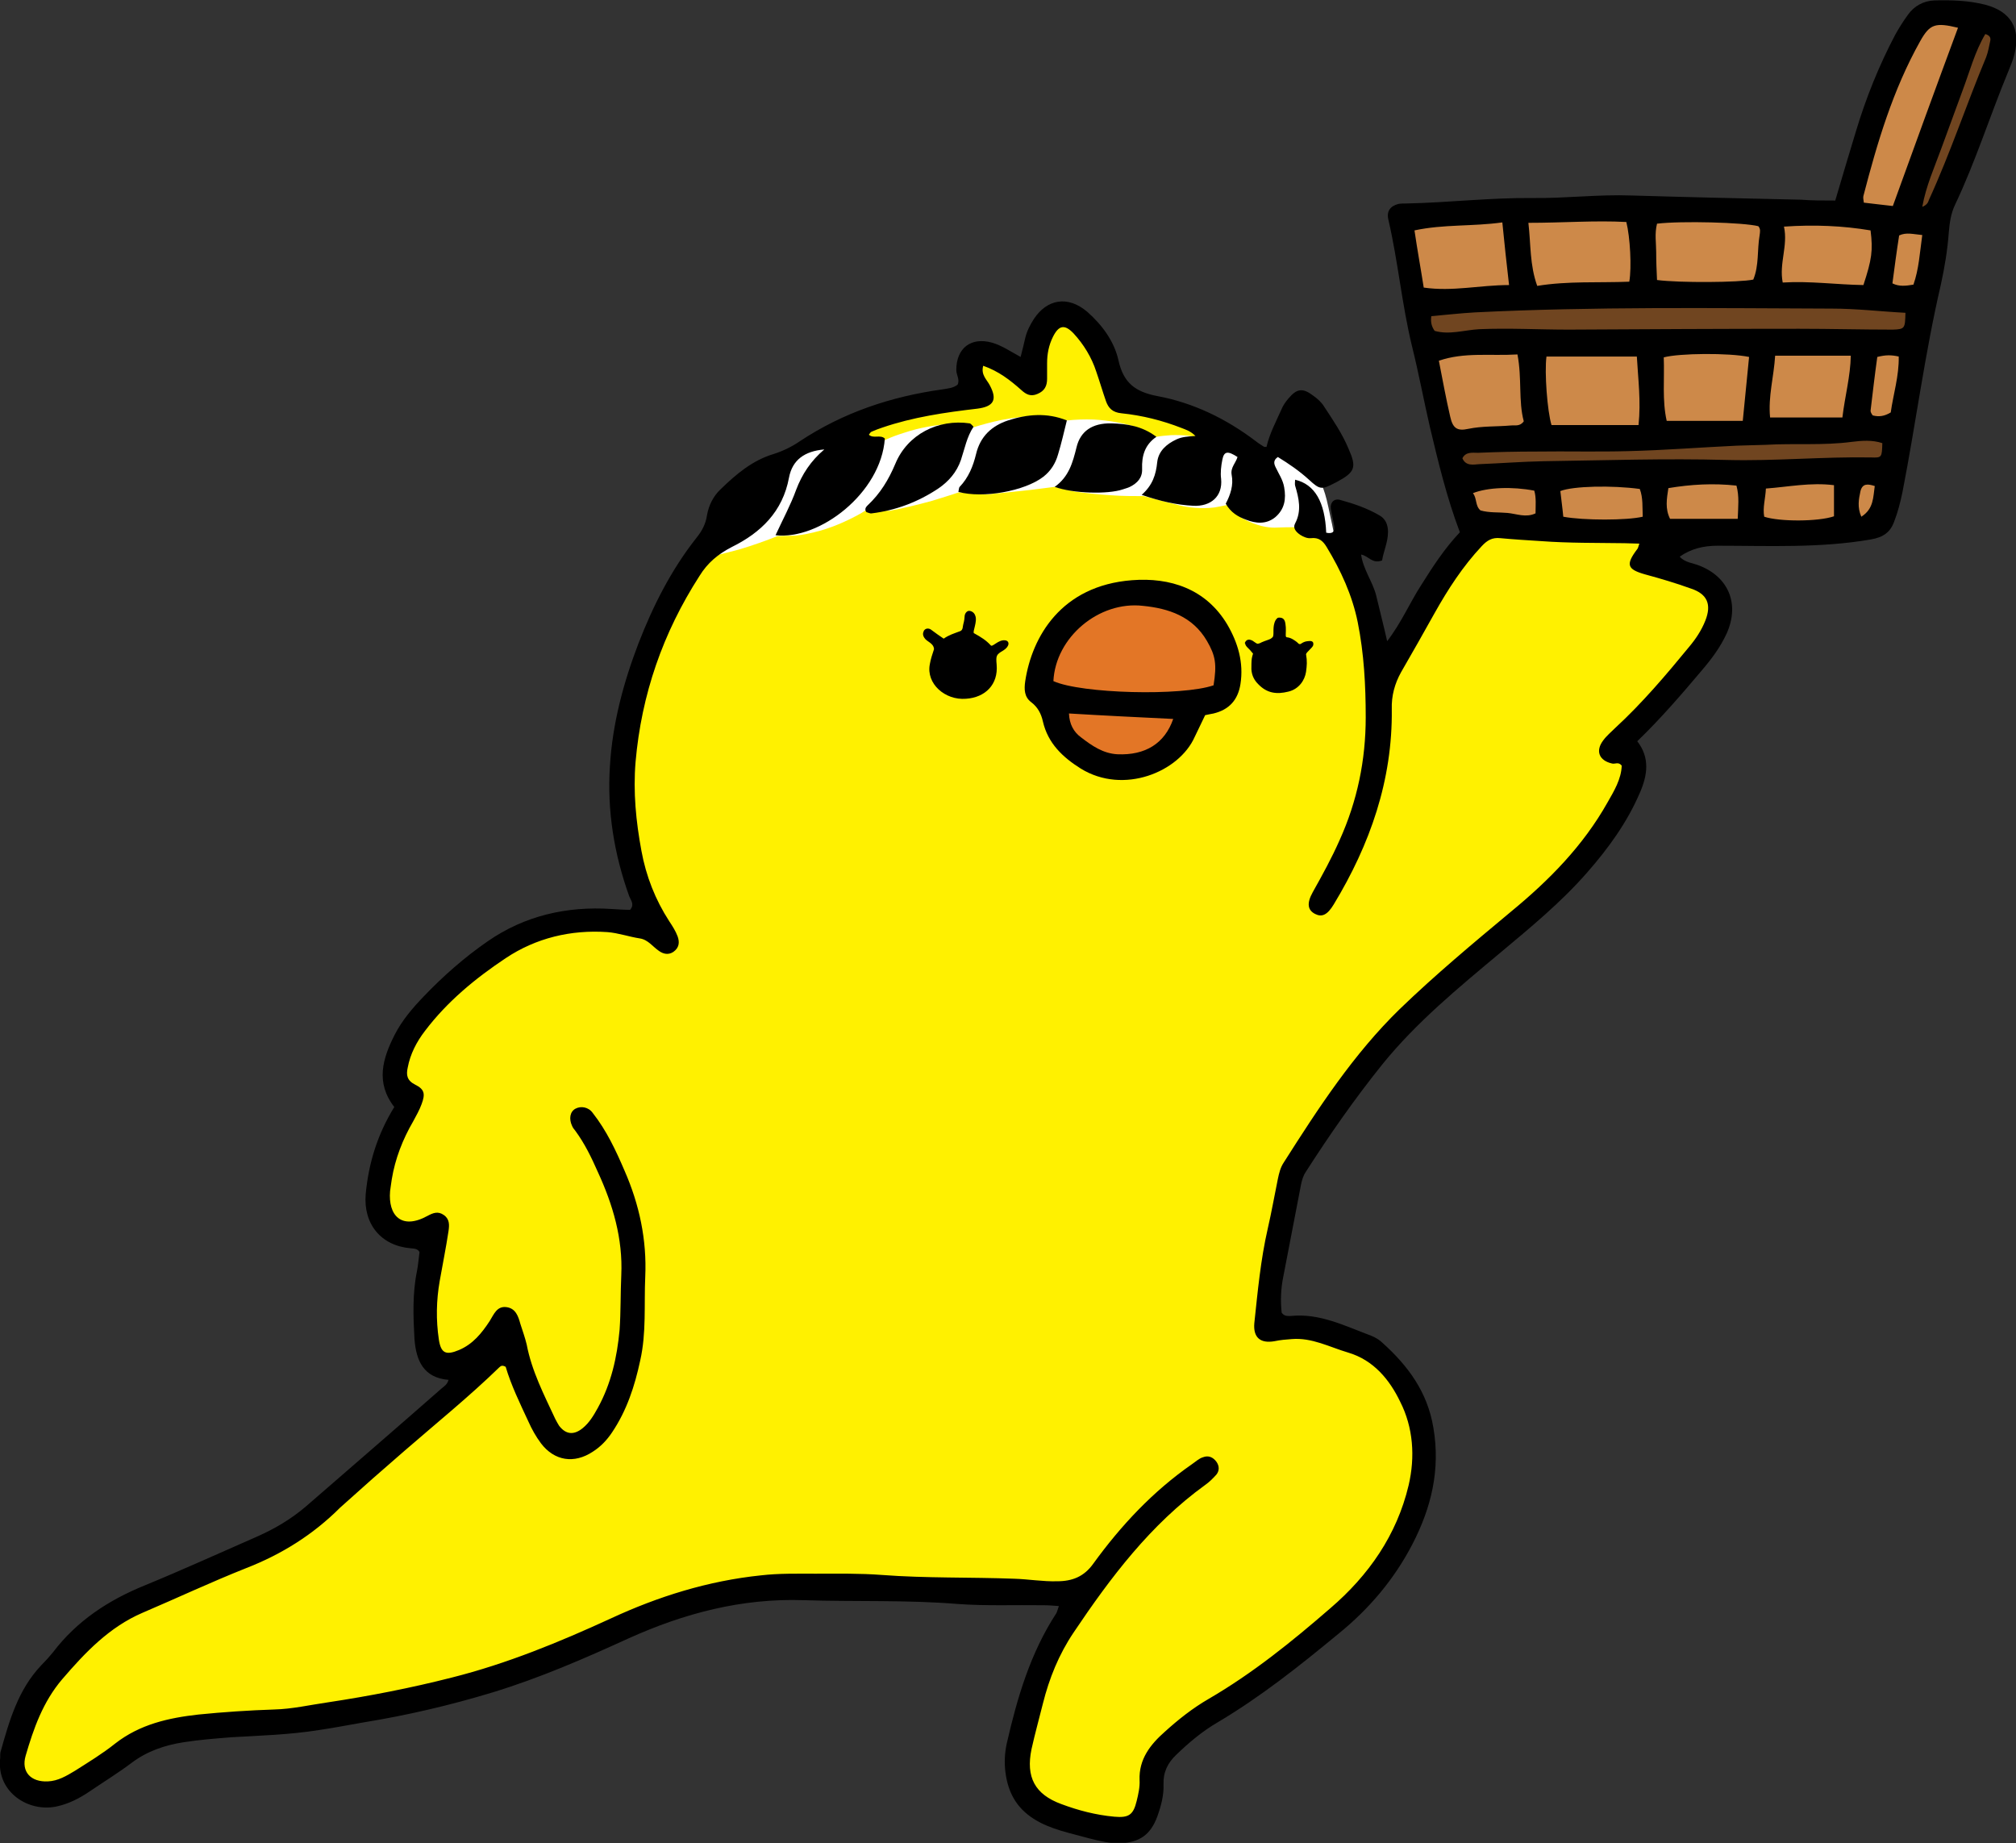 <svg width="500" height="457" viewBox="0 0 500 457" fill="none" xmlns="http://www.w3.org/2000/svg">
<rect x="0" y="0" width="500" height="457" fill="#333333" stroke="none"/>
<g clip-path="url(#clip0_1291_276)">
<path d="M162.012 230.712C165.661 228.002 158.78 216.43 156.383 201.73C154.297 188.594 156.591 178.273 158.155 170.975C164.306 141.471 186.095 121.663 194.644 114.678C197.667 112.489 201.107 110.3 204.86 108.319C219.247 100.708 233.009 98.31 243.017 97.685C242.809 97.164 240.098 90.804 242.287 88.823C244.164 87.051 249.689 88.823 255.423 94.14C258.76 81.838 261.783 78.294 264.285 78.189C264.285 78.189 274.919 92.472 276.691 94.766C277.421 95.808 278.463 97.372 279.506 99.353C282.738 99.874 287.221 100.917 292.225 102.898C295.874 104.357 302.129 107.276 312.346 116.033C323.084 125.208 329.339 130.525 334.656 140.116C337.471 145.224 341.641 154.503 342.475 167.743C346.228 160.133 350.92 151.897 356.654 143.348C359.677 138.761 362.805 134.486 365.828 130.629C381.674 131.255 397.417 131.776 413.263 132.401C412.012 134.799 410.657 137.093 409.406 139.491C410.97 139.595 422.855 140.846 425.357 147.935C426.191 150.333 425.669 152.626 425.044 154.607C420.978 166.909 406.591 180.045 401.691 184.32C402.838 185.362 404.61 187.447 405.236 190.366C405.653 192.66 405.444 195.475 403.151 199.541C394.602 214.657 378.026 227.793 378.026 227.793C378.026 227.793 366.87 236.863 355.403 246.559C345.603 254.899 332.675 268.452 321.103 290.762C319.435 303.481 317.767 316.2 316.099 328.919C323.71 330.796 331.32 332.568 338.931 334.445C341.641 336.425 351.128 343.827 353.213 356.338C354.881 366.242 351.128 374.165 348.105 380.212C342.892 390.742 335.907 397.101 325.69 405.65C315.578 414.199 302.546 424.624 286.908 436.092C287.221 437.134 288.68 443.285 284.927 448.29C282.634 451.417 279.506 452.564 277.838 453.085C270.54 455.587 260.636 453.294 256.049 446.726C253.443 442.973 253.13 438.698 253.443 434.007C253.86 426.605 255.945 412.426 267.1 394.599C251.253 395.016 238.222 394.703 229.047 394.286C206.633 393.244 194.018 391.054 176.191 395.537C169.31 397.31 163.889 399.395 160.24 401.063C134.906 414.303 114.785 419.411 101.128 421.601C96.541 422.33 89.66 423.269 77.358 424.937C60.678 427.126 47.021 428.794 37.95 429.941C30.549 435.258 24.085 439.011 19.289 441.513C14.285 444.119 11.47 445.266 8.864 444.119C4.694 442.243 4.277 435.675 4.172 434.215C3.86 429.628 5.528 424.415 12.2 416.284C20.332 406.484 29.089 400.854 33.676 398.144C42.538 392.722 55.257 385.946 71.833 380.003C89.765 364.678 107.8 349.249 125.732 333.923C122.292 338.198 117.183 340.074 112.805 338.928C112.492 338.823 107.905 337.468 105.924 333.194C103.839 328.606 106.654 325.166 107.488 315.992C107.8 312.03 107.696 308.903 107.488 306.922C106.341 307.234 101.754 308.381 98.209 305.775C94.665 303.273 94.248 298.79 93.935 295.662C92.996 285.133 99.043 276.48 101.858 272.831C100.607 271.371 98.73 268.661 98.313 264.908C97.688 258.757 101.232 252.397 107.488 248.644C110.615 245.099 120.624 234.778 135.115 231.234C140.536 229.878 146.583 228.419 154.089 229.774C158.676 230.4 160.553 231.859 162.012 230.712Z" fill="#FFF100"/>
<path d="M195.059 113.01C199.02 111.134 203.816 110.3 203.816 110.3C209.341 109.257 214.033 109.778 217.056 110.3C217.994 109.883 218.933 109.361 219.871 108.944C221.226 108.319 222.686 107.798 224.354 107.276C228.107 106.025 231.547 105.504 234.466 105.191C236.864 105.4 239.262 105.608 241.556 105.921C243.536 105.296 245.83 104.67 248.332 104.149C251.564 103.523 254.587 103.21 257.194 103.002C259.696 103.419 262.198 103.836 264.7 104.253C266.681 104.044 268.87 103.94 271.372 104.044C275.334 104.253 278.67 104.983 281.276 105.713C283.153 106.547 284.925 107.485 286.802 108.319C287.844 108.11 289.095 108.006 290.451 107.902C293.37 107.798 295.872 108.11 297.748 108.527C303.169 110.091 308.486 111.655 313.908 113.219C316.41 112.906 318.912 112.489 321.414 112.176C325.584 115.617 327.356 118.953 328.19 121.142C328.816 122.81 329.233 124.582 329.963 128.127C330.588 130.838 331.005 133.131 331.214 134.695C328.607 133.34 326.001 132.089 323.29 130.733C322.456 130.733 321.518 130.733 320.684 130.733C318.182 130.733 316.618 130.838 316.097 130.838C314.429 130.838 311.822 130.525 307.965 128.44C306.818 127.397 305.672 126.25 304.42 125.208C303.482 125.416 302.335 125.625 301.189 125.833C297.748 126.25 294.725 125.833 292.536 125.312C289.616 124.582 286.593 123.748 283.674 123.019C281.172 123.019 278.357 123.019 275.542 122.81C272.31 122.602 269.287 122.289 266.472 121.872C264.804 121.455 263.24 121.142 261.572 120.725C259.696 120.934 257.715 121.246 255.838 121.455C251.981 121.872 248.228 122.289 244.683 122.602C242.39 122.393 240.096 122.185 237.802 122.08C235.717 122.81 233.528 123.436 231.235 124.165C227.481 125.208 223.937 126.042 220.601 126.668C218.724 126.563 216.743 126.459 214.867 126.459C213.407 127.397 211.843 128.231 210.071 129.065C205.275 131.359 200.897 132.401 197.352 132.818C195.893 132.818 194.329 132.923 192.869 132.923C189.95 134.07 186.822 135.216 183.278 136.259C181.401 136.78 179.629 137.197 177.961 137.614C178.274 135.633 183.069 118.64 195.059 113.01Z" fill="white"/>
<path d="M256.777 168.996C256.777 167.432 257.09 157.736 264.805 151.585C273.145 144.809 283.466 147.415 287.011 148.249C290.66 149.188 300.043 151.481 303.483 160.03C305.672 165.451 304.421 170.664 303.691 172.749C300.355 173.583 296.915 174.521 293.579 175.355C293.37 176.189 290.764 185.676 282.007 188.595C273.458 191.41 265.222 185.885 261.26 180.776C257.716 176.293 256.986 171.394 256.777 168.996Z" fill="#E37626"/>
<path d="M347.164 53.9C383.757 53.587 420.246 53.274 456.839 52.961C463.407 36.385 470.079 19.809 476.647 3.232C483.528 4.9 490.304 6.569 497.185 8.237C491.451 24.396 485.717 40.659 479.983 56.819C475.292 81.318 470.6 105.714 465.805 130.213C432.443 130.422 399.187 130.526 365.825 130.735C359.57 105.088 353.315 79.442 347.164 53.9Z" fill="#CD8949"/>
<path d="M489.785 6.36C484.051 22.102 478.317 37.844 472.688 53.691C474.981 53.795 477.275 53.9 479.568 53.9C485.615 37.844 491.662 21.789 497.708 5.734C494.998 6.047 492.391 6.256 489.785 6.36Z" fill="#704520"/>
<path d="M350.918 74.019C393.349 74.124 435.78 74.228 478.316 74.228C477.377 77.46 476.439 80.692 475.501 83.924C434.425 84.028 393.245 84.132 352.169 84.132C351.752 80.796 351.335 77.356 350.918 74.019Z" fill="#704520"/>
<path d="M359.152 109.57C396.788 108.528 434.423 107.485 472.163 106.547C471.329 109.883 470.391 113.115 469.557 116.451C433.068 116.972 396.579 117.598 360.091 118.119C359.778 115.304 359.465 112.385 359.152 109.57Z" fill="#704520"/>
<path d="M455.172 49.729C456.944 43.682 458.612 38.157 460.28 32.631C462.782 24.291 466.014 16.263 470.08 8.549C471.018 6.881 472.061 5.213 473.207 3.649C474.771 1.459 477.065 0.208 479.775 0.104C483.945 -0 488.116 0.104 492.286 1.147C498.75 2.815 501.252 7.089 499.584 13.553C499.271 14.908 498.645 16.263 498.124 17.619C493.537 28.67 489.992 40.033 484.884 50.771C483.841 52.961 483.528 55.254 483.32 57.756C483.007 62.031 482.277 66.409 481.339 70.684C477.378 87.677 475.188 104.879 471.852 121.976C471.331 124.479 470.705 126.981 469.767 129.378C468.829 131.985 467.056 133.236 464.033 133.757C451.418 135.946 438.699 135.321 425.981 135.321C422.54 135.321 419.413 136.051 416.598 138.032C417.849 139.491 419.83 139.595 421.393 140.221C428.691 143.036 431.506 149.708 428.274 157.006C426.71 160.446 424.521 163.365 422.123 166.18C417.015 172.227 411.906 178.169 406.068 183.799C409.3 187.969 408.57 192.348 406.694 196.622C403.566 203.92 398.875 210.384 393.662 216.326C387.198 223.728 379.588 229.983 371.977 236.343C361.76 244.891 351.335 253.44 342.89 263.866C336.01 272.414 329.755 281.38 323.812 290.659C323.187 291.597 322.874 292.744 322.665 293.786C321.206 301.397 319.746 308.903 318.287 316.514C317.661 319.537 317.557 322.56 317.87 325.479C318.495 326.418 319.329 326.313 320.163 326.313C327.357 325.584 333.612 328.816 340.076 331.213C341.118 331.63 342.161 332.256 342.89 332.986C349.25 338.72 354.046 345.183 355.505 354.045C357.277 364.47 354.984 373.853 350.292 382.923C345.81 391.576 339.554 398.978 331.944 405.129C322.352 413.052 312.657 420.767 301.919 427.127C298.166 429.316 294.83 432.131 291.702 435.154C289.617 437.135 288.47 439.429 288.574 442.452C288.679 445.162 287.949 447.873 287.011 450.479C285.342 454.962 282.632 456.839 277.94 457.047C275.334 457.152 272.832 456.526 270.33 455.901C265.534 454.545 260.634 453.711 256.36 451.001C251.981 448.186 250.001 444.328 249.375 439.533C249.062 437.135 249.167 434.737 249.688 432.339C252.294 420.976 255.526 409.925 261.99 400.021C262.198 399.604 262.302 399.187 262.615 398.248C261.26 398.144 260.009 398.04 258.758 398.04C251.669 397.936 244.579 398.248 237.49 397.727C224.771 396.685 212.052 397.206 199.333 396.789C184.008 396.268 169.725 400.021 155.86 406.276C144.913 411.28 133.862 416.076 122.29 419.62C111.656 422.852 100.918 425.354 89.971 427.127C86.323 427.752 82.674 428.482 79.025 429.003C71.831 430.15 64.638 430.358 57.444 430.776C53.483 431.088 49.417 431.401 45.455 432.027C40.868 432.756 36.489 434.216 32.632 437.135C29.296 439.637 25.751 441.826 22.206 444.224C19.6 445.997 16.89 447.352 13.866 447.977C7.09 449.333 -0.625 444.537 0.001 436.405C0.105 435.78 0.001 435.05 0.105 434.529C2.294 426.71 4.483 418.995 10.217 412.948C11.26 411.906 12.198 410.863 13.136 409.716C19.079 401.897 26.898 396.789 35.864 393.14C45.247 389.283 54.421 385.112 63.699 381.047C68.182 379.066 72.248 376.668 76.001 373.436C87.156 363.74 98.416 354.045 109.571 344.245C110.197 343.724 110.926 343.307 111.239 342.16C105.088 341.639 103.212 337.469 102.795 332.047C102.482 326.418 102.273 320.788 103.42 315.158C103.733 313.594 103.837 311.926 104.046 310.467C103.524 309.529 102.586 309.633 101.856 309.529C94.454 308.903 90.076 303.482 90.701 296.08C91.431 288.365 93.62 281.276 97.79 274.499C93.099 268.453 94.871 262.51 97.895 256.568C99.771 252.919 102.378 249.896 105.192 246.976C109.988 241.972 115.201 237.385 120.935 233.424C130.109 227.064 140.534 224.666 151.689 225.396C153.253 225.5 154.921 225.605 156.277 225.605C157.423 224.249 156.485 223.311 156.068 222.268C152.315 211.843 150.543 201.001 151.272 189.95C151.898 179.42 154.609 169.308 158.362 159.508C162.011 150.125 166.493 141.263 172.749 133.34C174.104 131.672 175.042 129.9 175.355 127.71C175.772 125.313 176.919 123.019 178.691 121.351C182.548 117.598 186.614 114.157 191.827 112.594C194.121 111.864 196.31 110.821 198.291 109.466C209.133 102.273 221.018 98.311 233.841 96.539C235.092 96.33 236.448 96.226 237.49 95.392C238.116 94.141 237.177 92.994 237.177 91.743C237.177 86.322 240.826 83.507 246.039 84.966C248.541 85.696 250.626 87.156 253.128 88.511C253.545 86.843 253.962 85.279 254.275 83.82C254.692 82.047 255.526 80.484 256.464 79.024C259.592 74.333 264.7 73.082 269.704 77.356C273.353 80.588 276.377 84.654 277.419 89.449C278.67 94.975 281.589 97.164 287.011 98.207C295.976 99.875 304.108 103.836 311.406 109.362C312.031 109.883 312.761 110.3 313.387 110.717C313.491 110.821 313.699 110.821 314.116 110.821C314.846 107.59 316.41 104.67 317.765 101.647C318.182 100.605 318.808 99.666 319.538 98.832C321.623 96.33 323.082 96.122 325.689 98.102C326.731 98.832 327.774 99.77 328.399 100.813C330.589 104.149 332.882 107.485 334.446 111.238C336.531 115.93 336.114 117.077 331.423 119.579C331.318 119.683 331.11 119.683 331.006 119.787C327.774 121.455 327.357 121.455 324.646 118.953C322.248 116.764 319.642 114.992 316.931 113.323C315.68 114.157 315.993 115.096 316.41 115.93C317.14 117.494 318.182 118.953 318.495 120.83C319.016 123.749 318.599 126.251 316.306 128.232C314.012 130.108 311.406 129.796 309.008 128.857C307.027 128.127 305.255 127.085 304.004 124.896C305.151 122.706 305.985 120.308 305.463 117.702C305.151 115.93 306.506 114.783 306.923 113.323C304.525 111.76 303.587 111.864 303.17 113.949C302.857 115.513 302.649 117.181 302.857 118.745C303.274 123.123 300.251 125.625 295.976 125.417C291.806 125.208 287.74 124.27 283.153 122.706C285.864 120.308 286.698 117.702 287.011 114.574C287.323 111.864 289.304 110.092 291.806 108.945C293.161 108.319 294.621 108.215 296.498 108.111C295.247 106.86 294.1 106.547 293.057 106.13C288.262 104.253 283.257 103.002 278.149 102.481C275.96 102.273 274.917 101.23 274.292 99.458C273.458 97.06 272.728 94.558 271.894 92.16C270.747 88.615 268.766 85.383 266.264 82.673C264.075 80.379 262.615 80.588 261.156 83.507C260.113 85.592 259.696 87.781 259.696 90.075C259.696 91.326 259.696 92.681 259.696 93.932C259.696 95.705 259.071 96.956 257.298 97.685C255.63 98.415 254.483 97.79 253.337 96.747C250.522 94.245 247.707 92.056 243.85 90.7C243.224 92.994 244.788 94.141 245.518 95.6C247.394 99.145 246.456 100.813 242.39 101.334C234.363 102.273 226.439 103.419 218.829 106.026C217.89 106.338 217.056 106.651 216.118 107.068C215.91 107.172 215.701 107.485 215.493 107.798C216.639 108.841 218.307 107.694 219.454 108.736C218.516 122.289 203.191 133.966 192.348 132.715C194.121 128.857 196.101 125.208 197.457 121.455C198.916 117.598 201.106 114.262 204.442 111.447C199.542 111.864 196.518 114.053 195.684 118.432C194.121 126.876 188.699 132.089 181.506 135.634C178.066 137.406 175.459 139.595 173.478 142.827C164.408 156.901 159.091 172.227 157.632 188.907C157.006 196.414 157.736 203.711 159.091 211.009C160.238 217.264 162.532 223.102 165.972 228.419C166.806 229.67 167.536 230.817 168.057 232.172C168.579 233.632 168.474 234.987 167.015 236.03C165.764 236.864 164.513 236.551 163.47 235.821C161.906 234.779 160.76 233.007 158.674 232.694C155.964 232.277 153.358 231.338 150.647 231.13C141.577 230.504 132.924 232.589 125.418 237.594C117.911 242.598 110.926 248.332 105.401 255.63C103.316 258.34 101.752 261.363 101.126 264.7C100.709 266.576 100.918 267.931 103.003 268.974C105.297 270.121 105.505 271.268 104.567 273.77C104.046 275.229 103.212 276.689 102.482 278.044C99.875 282.527 97.999 287.323 97.165 292.431C97.061 293.369 96.852 294.308 96.748 295.35C96.227 301.397 99.563 305.046 106.026 301.501C107.382 300.771 108.633 300.25 110.092 301.293C111.552 302.335 111.448 303.795 111.239 305.254C110.614 309.424 109.78 313.49 109.05 317.66C108.216 322.456 108.111 327.252 108.841 332.152C109.363 335.592 110.614 336.113 113.845 334.758C117.286 333.298 119.475 330.588 121.456 327.564C122.498 325.896 123.228 323.811 125.626 324.124C127.92 324.437 128.545 326.418 129.066 328.294C129.588 329.962 130.213 331.63 130.63 333.403C131.881 339.971 134.905 345.809 137.719 351.856C138.032 352.481 138.345 353.002 138.658 353.524C140.326 355.713 142.307 355.921 144.496 354.149C146.164 352.794 147.207 351.022 148.249 349.145C151.585 343.098 153.045 336.53 153.67 329.754C153.983 325.271 153.879 320.684 154.087 316.201C154.504 307.131 152.002 298.686 148.249 290.554C146.685 287.01 145.017 283.569 142.724 280.442C142.411 280.025 142.098 279.712 141.89 279.191C141.056 277.419 141.368 275.646 142.724 274.916C144.079 274.187 145.956 274.499 146.998 275.959C150.438 280.338 152.732 285.238 154.921 290.346C158.57 298.686 160.447 307.444 160.03 316.618C159.717 323.499 160.342 330.484 158.779 337.364C157.423 343.724 155.443 349.771 151.794 355.192C150.543 357.068 148.979 358.736 146.998 359.987C142.411 363.011 137.511 362.281 134.175 357.902C132.924 356.234 131.881 354.358 131.047 352.481C128.962 347.998 126.773 343.515 125.418 338.928C124.688 338.511 124.271 338.615 123.854 339.032C116.347 346.33 108.216 352.898 100.292 359.779C94.975 364.366 89.659 369.057 84.342 373.853C77.669 380.525 69.85 385.425 60.989 388.866C52.336 392.306 43.891 396.268 35.343 399.916C27.107 403.461 21.164 409.716 15.43 416.388C10.634 422.018 8.341 428.586 6.36 435.363C5.213 439.324 7.611 441.931 11.885 441.722C14.387 441.618 16.473 440.367 18.558 439.116C21.998 436.926 25.438 434.841 28.566 432.339C34.717 427.544 41.806 425.98 49.208 425.146C55.463 424.52 61.719 424.103 67.974 423.895C72.457 423.791 76.94 422.748 81.318 422.122C91.639 420.559 101.856 418.578 112.073 415.971C125.73 412.531 138.658 407.214 151.377 401.376C163.262 395.851 175.668 391.993 188.699 390.638C193.182 390.117 197.77 390.221 202.252 390.221C207.778 390.221 213.199 390.117 218.724 390.534C229.671 391.368 240.618 391.055 251.564 391.472C255.109 391.576 258.654 392.202 262.198 392.097C265.951 392.097 268.87 390.951 271.164 387.719C278.045 378.232 285.968 369.787 295.559 363.115C296.498 362.489 297.332 361.655 298.374 361.343C299.729 360.821 300.876 361.343 301.71 362.489C302.44 363.532 302.44 364.679 301.71 365.617C300.876 366.555 299.938 367.494 298.895 368.223C285.342 378.023 275.438 391.159 266.264 404.816C262.615 410.238 260.217 416.18 258.654 422.435C257.715 426.188 256.673 429.941 255.839 433.695C254.379 440.68 256.673 444.954 263.241 447.352C267.411 448.916 271.79 450.062 276.377 450.479C279.921 450.792 281.068 450.062 281.902 446.622C282.319 444.954 282.736 443.077 282.632 441.409C282.423 436.197 285.342 432.548 288.887 429.42C292.223 426.397 295.768 423.582 299.729 421.288C310.676 414.929 320.476 407.006 329.963 398.77C339.45 390.638 346.435 380.63 349.354 368.328C351.022 361.238 350.501 353.941 347.269 347.581C344.663 342.16 340.701 337.26 334.342 335.384C329.755 334.028 325.376 331.63 320.372 332.047C318.912 332.152 317.557 332.256 316.097 332.569C312.553 333.194 310.78 331.63 311.093 328.086C311.927 320.267 312.657 312.343 314.429 304.629C315.368 300.563 316.097 296.393 316.931 292.327C317.244 290.867 317.557 289.512 318.391 288.261C326.94 274.812 335.697 261.363 347.165 250.208C356.026 241.66 365.409 233.841 374.792 226.022C384.175 218.307 392.619 209.758 398.666 199.02C400.334 196.101 402.106 193.182 402.211 189.846C401.377 188.803 400.543 189.533 399.813 189.324C396.581 188.595 395.643 186.197 397.624 183.59C398.458 182.444 399.604 181.505 400.647 180.463C407.319 174.312 413.157 167.431 418.891 160.446C420.559 158.465 422.019 156.276 422.957 153.878C424.521 149.916 423.478 147.31 419.413 145.955C415.659 144.6 411.802 143.453 407.945 142.41C403.566 141.159 403.149 140.012 406.068 136.155C406.277 135.946 406.277 135.634 406.589 134.8C405.338 134.8 404.087 134.695 402.94 134.695C396.06 134.591 389.075 134.695 382.194 134.174C378.858 133.966 375.418 133.757 372.081 133.444C370.101 133.236 368.85 133.966 367.494 135.425C362.803 140.429 359.154 146.059 355.818 152.002C353.107 156.901 350.292 161.801 347.478 166.701C345.914 169.516 345.08 172.539 345.184 175.876C345.393 193.494 339.763 209.445 330.797 224.249C329.233 226.856 327.878 227.481 326.21 226.647C324.333 225.709 324.021 224.041 325.584 221.226C327.982 216.951 330.276 212.781 332.257 208.298C336.635 198.603 338.72 188.49 338.72 177.856C338.72 169.933 338.303 162.114 336.739 154.295C335.384 147.623 332.569 141.472 329.025 135.634C328.086 134.07 327.044 133.236 325.167 133.444C324.229 133.549 323.291 133.132 322.457 132.61C321.414 131.881 320.58 130.942 321.206 129.796C322.874 126.668 322.144 123.54 321.206 120.413C321.101 119.996 321.206 119.474 321.206 118.953C326.106 120.1 328.608 124.479 328.92 132.089C330.38 132.402 331.11 131.985 330.901 130.421C330.693 128.961 330.276 127.606 330.067 126.147C329.859 124.583 330.901 123.54 332.361 123.957C335.801 124.896 339.137 126.042 342.161 127.815C343.62 128.649 344.246 130.108 344.246 131.881C344.246 134.487 343.099 136.781 342.786 138.97C340.284 139.908 339.45 137.823 337.573 137.51C338.095 141.263 340.493 144.287 341.327 147.727C342.161 151.272 343.099 154.816 344.037 158.987C347.582 154.399 349.667 149.395 352.586 144.912C355.401 140.429 358.32 135.946 362.073 131.985C358.841 123.436 356.756 114.783 354.671 106.026C353.107 99.249 351.856 92.473 350.188 85.8C347.686 75.479 346.748 64.846 344.35 54.525C343.829 52.439 344.767 51.084 346.852 50.563C347.478 50.459 348.103 50.459 348.729 50.459C359.154 50.25 369.579 48.999 380.109 49.103C388.345 49.208 396.477 48.165 404.713 48.478C418.683 48.895 432.757 49.208 446.727 49.52C449.229 49.729 452.044 49.729 455.172 49.729ZM472.582 77.564C466.535 77.252 460.488 76.522 454.337 76.522C424.834 76.418 395.33 76.001 365.826 77.46C362.177 77.669 358.528 78.086 354.984 78.398C354.775 79.962 355.088 81.005 355.818 82.047C359.467 83.09 363.116 81.839 366.869 81.63C374.271 81.318 381.673 81.735 389.075 81.735C408.153 81.63 427.127 81.526 446.206 81.526C453.92 81.526 461.739 81.735 469.454 81.735C472.478 81.63 472.478 81.422 472.582 77.564ZM406.381 105.4C407.006 99.458 406.277 94.037 405.964 88.407C398.145 88.407 390.847 88.407 383.549 88.407C383.028 92.368 383.758 101.96 384.8 105.4C391.681 105.4 398.77 105.4 406.381 105.4ZM485.614 6.881C479.984 5.525 478.629 5.942 476.231 10.217C469.454 22.31 465.597 35.342 462.156 48.582C462.052 48.999 462.156 49.52 462.261 50.25C464.659 50.563 466.952 50.771 469.454 51.084C474.771 36.384 480.088 21.789 485.614 6.881ZM410.968 55.463C410.342 57.965 410.759 60.258 410.759 62.448C410.759 64.846 410.864 67.243 410.968 69.433C416.493 70.162 431.402 70.058 434.842 69.329C436.302 65.784 435.78 62.031 436.406 58.382C436.51 57.548 436.719 56.818 436.093 56.088C432.444 55.15 417.015 54.733 410.968 55.463ZM379.066 55.254C379.692 60.675 379.379 65.68 381.256 70.892C388.866 69.641 396.581 70.162 404.087 69.85C404.713 66.305 404.296 58.799 403.357 55.046C395.538 54.629 387.719 55.254 379.066 55.254ZM433.8 88.511C428.795 87.469 416.493 87.573 412.636 88.615C412.845 93.932 412.219 99.249 413.366 104.358C419.83 104.358 425.876 104.358 432.236 104.358C432.757 98.936 433.278 93.724 433.8 88.511ZM353.107 71.309C360.301 72.352 366.973 70.684 374.271 70.684C373.645 65.263 373.124 60.467 372.603 55.15C365.096 56.193 358.111 55.567 350.814 57.131C351.543 62.135 352.378 66.618 353.107 71.309ZM376.356 87.886C369.579 88.303 363.22 87.26 356.86 89.449C357.799 94.245 358.633 98.832 359.675 103.315C360.301 106.13 361.343 106.964 364.158 106.338C367.703 105.609 371.143 105.817 374.688 105.504C375.73 105.4 376.981 105.817 377.92 104.462C376.564 99.458 377.503 93.932 376.356 87.886ZM462.156 70.684C464.242 64.324 464.554 62.135 463.929 57.131C457.048 55.984 450.063 55.671 442.453 56.193C443.495 60.988 441.202 65.263 442.14 70.058C448.916 69.641 455.38 70.579 462.156 70.684ZM466.848 109.883C464.346 109.049 461.739 109.258 459.237 109.57C452.148 110.509 445.059 109.883 437.97 110.3C435.572 110.404 433.174 110.404 430.776 110.509C421.81 110.926 412.74 111.655 403.774 111.864C396.164 112.072 388.658 111.864 381.047 111.968C376.252 111.968 371.352 112.072 366.556 112.281C365.201 112.281 363.533 111.968 362.699 113.636C363.533 115.617 365.409 115.2 366.869 115.096C372.186 114.887 377.503 114.47 382.82 114.366C397.936 114.157 413.157 113.636 428.274 114.053C440.263 114.366 452.044 113.219 464.033 113.428C466.744 113.532 466.744 113.428 466.848 109.883ZM456.944 103.524C457.569 98.207 458.925 93.411 459.029 88.198C452.669 88.198 446.727 88.198 440.263 88.198C439.95 93.411 438.491 98.311 439.012 103.524C445.059 103.524 450.793 103.524 456.944 103.524ZM387.719 128.127C392.724 129.066 403.462 129.066 407.423 128.127C407.319 125.834 407.528 123.436 406.694 121.247C399.813 120.308 390.117 120.517 386.99 121.768C387.198 123.749 387.511 125.834 387.719 128.127ZM430.985 128.649C431.089 125.625 431.402 123.123 430.672 120.413C424.938 119.787 419.413 120.1 413.783 121.038C413.366 123.749 412.949 126.147 414.2 128.649C419.83 128.649 425.251 128.649 430.985 128.649ZM437.553 128.127C441.306 129.379 450.897 129.379 454.859 128.023C454.859 125.521 454.859 123.019 454.859 120.308C449.021 119.579 443.599 120.725 437.97 121.142C437.865 123.645 437.136 125.834 437.553 128.127ZM492.39 8.444C489.784 12.823 488.533 17.723 486.76 22.414C484.988 27.21 483.216 32.11 481.443 36.906C479.775 41.493 477.69 46.08 476.752 51.293C478.003 50.771 478.212 50.146 478.42 49.52C483.737 37.948 487.699 25.855 492.599 14.178C493.12 12.823 493.328 11.364 493.641 10.008C493.745 9.278 493.433 8.757 492.39 8.444ZM380.526 121.664C375.105 120.621 368.954 120.83 365.305 122.289C366.347 123.54 365.826 125.417 367.182 126.564C369.371 127.189 371.56 126.981 373.854 127.189C376.147 127.398 378.441 128.44 380.839 127.293C380.839 125.313 381.047 123.436 380.526 121.664ZM465.597 88.511C464.971 92.994 464.45 97.477 463.929 101.856C463.929 102.273 464.242 102.69 464.45 103.002C466.014 103.419 467.369 103.211 468.933 102.273C469.558 97.79 471.018 93.203 470.914 88.407C469.037 87.99 467.682 87.99 465.597 88.511ZM476.752 58.278C474.458 58.069 472.79 57.548 471.018 58.382C470.393 62.343 469.871 66.305 469.35 70.267C471.018 71.101 472.686 70.892 474.563 70.579C475.918 66.722 476.126 62.761 476.752 58.278ZM464.971 120.517C463.303 119.996 461.948 119.787 461.427 121.768C461.01 123.749 460.593 125.73 461.635 128.127C464.763 126.147 464.554 123.228 464.971 120.517Z" fill="black"/>
<path d="M298.897 177.335C297.959 179.316 297.125 180.984 296.29 182.756C292.433 191.409 278.672 197.143 268.038 190.575C263.555 187.761 259.906 184.32 258.655 178.899C258.238 177.022 257.404 175.354 255.736 174.103C254.068 172.852 253.964 170.976 254.276 168.891C255.944 157.944 263.138 145.225 280.757 143.87C290.14 143.14 299.105 145.955 304.422 154.921C307.029 159.404 308.488 164.303 307.654 169.62C307.029 173.582 304.839 175.98 300.982 176.918C300.252 177.022 299.522 177.231 298.897 177.335ZM261.261 168.891C268.142 172.018 293.163 172.644 300.982 169.933C301.816 164.72 301.503 162.635 299.314 158.882C295.769 152.836 289.827 150.855 283.467 150.229C272.521 148.978 261.783 158.048 261.261 168.891ZM265.119 176.918C265.223 179.524 266.265 181.505 268.142 182.861C270.853 184.946 273.563 186.822 277.108 187.031C284.093 187.343 288.888 184.32 290.974 178.273C282.321 177.856 273.772 177.439 265.119 176.918Z" fill="black"/>
<path d="M237.699 121.977C237.803 121.56 237.803 120.934 238.012 120.726C240.201 118.432 241.348 115.617 242.078 112.594C243.12 108.215 245.935 105.609 250.001 104.254C254.797 102.69 259.697 102.273 264.597 104.254C263.867 107.173 263.241 109.988 262.407 112.698C261.782 114.888 260.635 116.764 258.758 118.224C254.171 121.768 243.85 123.645 237.699 121.977Z" fill="black"/>
<path d="M241.453 105.817C239.785 108.319 239.264 111.238 238.325 114.053C237.283 117.076 235.302 119.37 232.696 121.142C227.691 124.478 222.166 126.563 216.224 127.293C215.807 127.397 215.285 127.084 214.868 126.98C214.347 126.25 214.764 125.729 215.181 125.312C218.309 122.393 220.394 118.953 222.062 114.991C225.085 107.693 232.696 103.836 240.515 104.983C240.827 105.087 241.036 105.4 241.453 105.817Z" fill="black"/>
<path d="M261.574 120.725C265.119 118.222 266.057 114.678 266.995 110.925C267.934 106.963 270.853 104.878 275.648 104.982C279.402 105.086 283.259 105.608 286.804 108.318C283.884 110.299 283.155 113.114 283.259 116.242C283.363 118.431 282.112 119.786 280.236 120.725C279.61 121.037 278.985 121.142 278.463 121.35C274.814 122.601 266.161 122.393 261.574 120.725Z" fill="black"/>
<path d="M234.049 158.361C235.404 157.423 236.551 157.11 237.906 156.589C238.636 156.38 238.74 155.963 238.844 155.129C238.949 154.399 239.157 154.295 239.261 152.627C239.366 152.001 239.887 151.376 240.512 151.48C241.138 151.584 241.659 152.001 241.868 152.627C242.493 154.087 241.138 156.693 241.555 157.006C243.431 158.048 244.578 158.778 245.725 160.029C246.142 160.55 247.602 158.569 249.27 158.778C250.416 158.882 250.521 160.237 248.853 161.28C247.08 162.323 246.976 162.531 247.185 164.825C247.602 169.725 244.37 172.956 239.574 173.269C234.361 173.686 229.67 169.516 230.608 164.72C230.817 163.469 231.234 162.218 231.651 160.967C231.547 159.403 229.878 159.195 229.253 158.152C228.836 157.527 228.836 157.006 229.149 156.38C229.566 155.755 230.296 155.755 230.817 156.067C232.068 157.006 233.11 157.735 234.049 158.361Z" fill="black"/>
<path d="M308.801 159.299C309.009 158.778 309.531 158.465 310.156 158.674C310.99 158.882 311.511 159.716 312.033 159.612C312.867 159.404 312.241 159.508 313.596 158.987C315.369 158.361 315.056 158.465 315.577 158.048C316.099 157.631 315.577 155.963 316.099 154.399C316.203 154.087 316.411 153.565 316.828 153.253C316.933 153.148 317.141 153.148 317.35 153.148C318.392 153.148 318.705 153.878 318.809 154.712C318.913 155.338 318.913 155.755 318.913 156.38C318.913 157.527 318.705 158.048 319.33 158.048C320.269 158.153 321.207 158.882 321.624 159.195C322.25 159.716 322.041 159.716 322.458 159.716C322.667 159.716 323.188 159.091 324.335 158.987C325.169 158.882 325.377 158.987 325.586 159.195C325.69 159.299 325.794 159.612 325.69 160.029C325.481 160.655 324.022 161.697 323.918 162.219C324.23 163.991 324.126 165.033 323.918 166.597C323.605 168.682 322.145 170.872 319.539 171.497C316.62 172.227 314.222 171.914 312.033 169.621C311.199 168.786 310.469 167.64 310.365 165.972C310.365 165.242 310.365 163.887 310.469 163.261C310.782 161.593 310.99 162.427 310.365 161.593C309.739 160.759 308.905 160.342 308.801 159.508C308.697 159.508 308.697 159.404 308.801 159.299Z" fill="black"/>
</g>
<defs>
<clipPath id="clip0_1291_276">
<rect width="500" height="456.943" fill="white"/>
</clipPath>
</defs>
</svg>
